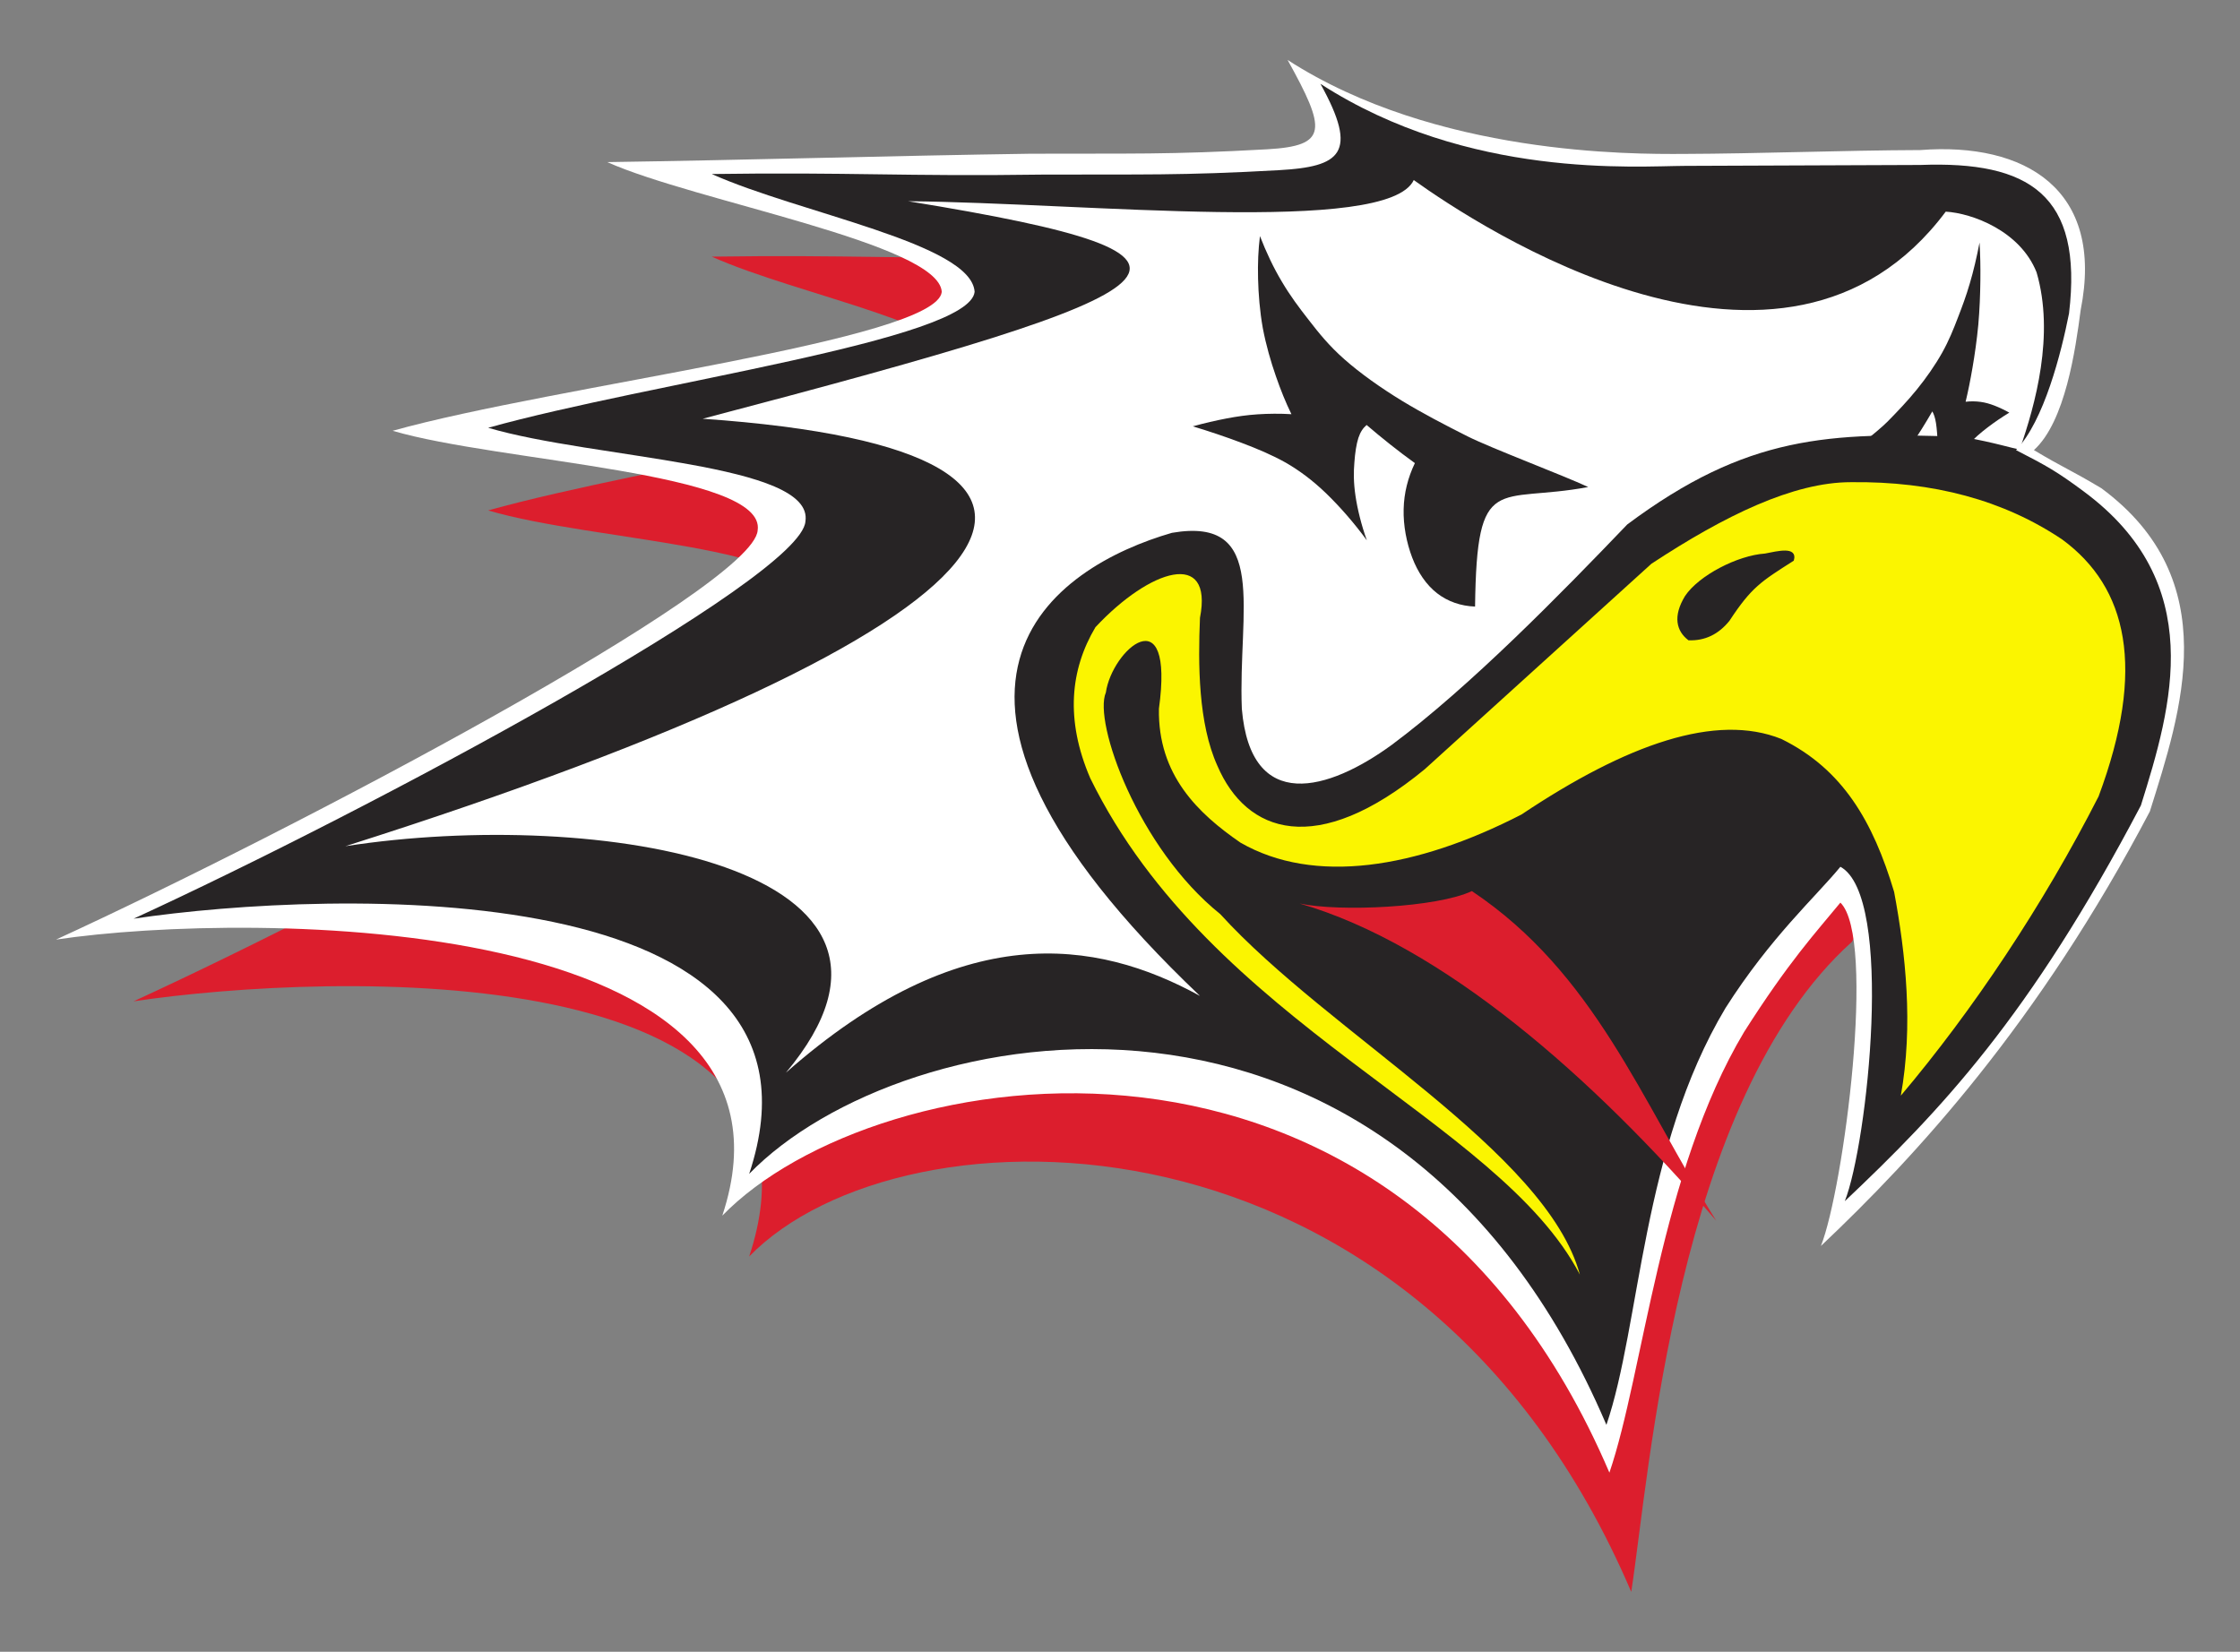 <?xml version="1.0" encoding="UTF-8" standalone="no"?>
<!DOCTYPE svg PUBLIC "-//W3C//DTD SVG 1.1//EN" "http://www.w3.org/Graphics/SVG/1.1/DTD/svg11.dtd">
<!-- Created with Inkscape (http://www.inkscape.org/) -->
<svg
   xmlns:dc="http://purl.org/dc/elements/1.1/"
   xmlns:cc="http://creativecommons.org/ns#"
   xmlns:rdf="http://www.w3.org/1999/02/22-rdf-syntax-ns#"
   xmlns:svg="http://www.w3.org/2000/svg"
   xmlns="http://www.w3.org/2000/svg"
   version="1.1"
   width="400"
   height="295"
   id="svg2985"
   xml:space="preserve"><rect width="100%" height="100%" fill="#808080" stroke="none"/><defs
     id="defs2989" /><g
     transform="matrix(1.25,0,0,-1.25,0,295)"
     id="g2993"><g
       id="g4427"><path
         d="m 19.088,92.936 c 28.132,4.188 102.286,6.731 87.937,-36.46 21.718,22.383 95.437,23.669 126.009,-47.915 2.604,16.72 6.365,70.238 31.516,92.866 6.447,10.142 -5.156,13.07 -1.636,17.361 7.726,-4.215 3.865,-39.623 0.629,-47.782 13.59,12.858 26.387,26.257 42.299,56.545 1.966,14.282 7.832,13.333 -8.201,26.457 -4.315,2.589 -5.328,3.29 -9.643,5.882 1.718,1.551 1.116,10.009 3.556,21.404 3.456,17.267 -2.256,20.484 -17.222,19.332 -11.189,-0.042 -22.38,-0.088 -33.572,-0.13 -6.988,-0.024 -30.975,-1.941 -52.127,11.724 5.546,-9.988 2.818,-11.845 -5.921,-12.338 -14.055,-0.792 -19.662,-0.581 -33.742,-0.632 -19.858,-0.29 -27.437,0.369 -47.292,0.082 12.516,-5.612 37.119,-9.928 37.552,-16.834 -0.72,-6.907 -46.33,-12.949 -69.494,-19.426 15.108,-4.46 46.618,-5.035 45.323,-13.381 -0.578,-8.201 -62.161,-41.217 -95.972,-56.754"
         id="path3241"
         style="fill:#dc1e2d;fill-opacity:1;fill-rule:evenodd;stroke:none" /><path
         d="m 8,101.756 c 28.132,4.188 109.534,3.744 95.186,-39.445 21.718,22.383 96.156,34.866 126.729,-36.717 4.878,14.273 7.245,42.898 19.245,62.968 6.45,10.142 10.233,14.188 13.753,18.476 5.168,-5.068 0.454,-40.899 -2.782,-49.058 13.59,12.855 31.077,31.803 46.993,62.091 4.479,14.279 10.832,33.046 -6.922,46.167 -4.315,2.592 -5.328,2.864 -9.643,5.455 4.479,4.055 5.942,14.37 6.674,19.985 3.453,17.267 -7.932,24.035 -22.898,22.882 -11.192,-0.042 -22.81,-0.514 -34.002,-0.553 -6.985,-0.027 -35.238,-0.236 -56.391,13.429 5.543,-9.991 5.806,-12.274 -2.933,-12.767 -14.058,-0.789 -19.665,-0.578 -33.745,-0.632 -19.855,-0.287 -40.657,-0.91 -60.513,-1.197 12.519,-5.612 47.358,-11.633 47.788,-18.54 -0.72,-6.907 -55.284,-13.375 -78.448,-19.849 15.108,-4.463 53.44,-5.891 52.145,-14.234 -0.578,-8.201 -66.425,-42.925 -100.236,-58.462"
         id="path3245"
         style="fill:white;fill-opacity:1;fill-rule:evenodd;stroke:none" /><path
         d="m 19.088,104.741 c 28.132,4.191 102.286,6.731 87.937,-36.46 21.718,22.383 91.893,35.719 122.462,-35.861 4.878,14.27 5.011,39.484 17.013,59.557 6.447,10.139 12.894,15.891 16.414,20.182 7.726,-4.215 3.865,-39.62 0.629,-47.779 13.59,12.855 26.387,26.257 42.299,56.542 4.479,14.282 9.553,31.77 -8.201,44.891 -3.78,2.803 -5.219,3.611 -9.643,5.882 4.007,4.149 6.462,13.898 7.575,19.514 2.035,16.983 -5.706,21.806 -21.24,21.222 -11.189,-0.042 -22.38,-0.088 -33.572,-0.13 -6.988,-0.024 -30.975,-1.941 -52.127,11.724 5.546,-9.988 2.818,-11.845 -5.921,-12.338 -14.055,-0.792 -19.662,-0.578 -33.742,-0.632 -19.858,-0.287 -27.437,0.369 -47.292,0.082 12.516,-5.612 37.119,-9.928 37.552,-16.834 -0.72,-6.907 -46.33,-12.949 -69.494,-19.423 15.108,-4.46 46.618,-5.038 45.323,-13.381 -0.578,-8.204 -62.161,-41.22 -95.972,-56.757"
         id="path3249"
         style="fill:#272425;fill-opacity:1;fill-rule:evenodd;stroke:none" /><path
         d="m 49.348,115.1 c 98.092,31.132 117.252,56.467 51.036,61.072 70.704,18.576 79.21,22.976 29.351,31.077 25.299,-0.221 68.511,-4.902 72.231,3.024 9.132,-6.532 52.823,-35.523 75.996,-4.512 3.75,-0.218 10.62,-2.734 12.976,-8.667 2.607,-8.903 -0.184,-18.951 -2.401,-25.289 -1.216,0.142 -3.154,0.883 -8.159,1.778 -19.105,0.689 -30.793,0.263 -47.912,-12.516 -9.371,-9.78 -22.447,-23.167 -33.669,-31.51 -8.927,-6.508 -20.115,-9.891 -21.392,5.177 -0.562,13.977 3.958,27.536 -9.985,25.138 -16.49,-4.772 -42.946,-21.531 4.004,-66.165 -14.902,8.186 -34.162,11.071 -59.152,-10.971 24.76,29.55 -26.974,37.933 -62.923,32.363"
         id="path3253"
         style="fill:white;fill-opacity:1;fill-rule:evenodd;stroke:none" /><path
         d="m 262.02,169.298 c 1.579,1.485 6.166,4.977 7.629,6.465 1.455,1.482 2.821,2.909 4.167,4.563 1.337,1.642 2.643,3.514 3.629,5.274 0.98,1.745 1.636,3.402 2.247,4.996 0.623,1.603 1.191,3.133 1.709,4.908 0.526,1.766 0.992,3.771 1.391,5.839 0.106,-1.73 0.142,-3.465 0.118,-5.428 -0.021,-1.96 -0.106,-4.158 -0.296,-6.323 -0.206,-2.171 -0.511,-4.288 -0.829,-6.133 -0.314,-1.826 -0.62,-3.354 -0.983,-4.86 0.72,0.088 1.455,0.073 2.132,-0.018 0.68,-0.091 1.297,-0.269 1.972,-0.526 0.683,-0.266 1.409,-0.602 2.138,-1.01 -1.058,-0.644 -2.105,-1.355 -3.091,-2.108 -0.986,-0.753 -1.923,-1.542 -2.803,-2.54 -0.874,-1.022 -1.693,-2.259 -2.552,-3.922 -0.859,-1.678 -1.763,-3.765 -2.567,-5.978 0.345,1.957 0.596,4.001 0.717,5.679 0.124,1.696 0.124,3.03 0.07,4.264 -0.042,1.231 -0.127,2.338 -0.251,3.13 -0.13,0.777 -0.296,1.258 -0.523,1.651 -0.971,-1.675 -1.978,-3.308 -3.054,-4.869 0.442,-1.86 0.689,-3.807 0.711,-5.894 0.027,-2.071 -0.181,-4.279 -0.541,-6.169 -0.357,-1.89 -0.889,-3.484 -1.569,-4.551 -0.68,-1.067 -1.515,-1.645 -2.407,-1.706 -0.109,17.412 -1.394,13.082 -7.161,15.265"
         id="path3257"
         style="fill:#272425;fill-opacity:1;fill-rule:evenodd;stroke:none" /><path
         d="m 157.979,137.049 c 0.871,6.13 9.819,13.974 7.581,-2.313 -0.16,-9.465 5.594,-14.957 11.642,-19.124 10.502,-6.045 25.048,-3.756 40.155,4.016 15.068,10.073 27.802,14.533 37.119,10.793 8.776,-4.318 13.091,-11.775 16.112,-21.848 1.654,-8.848 2.758,-19.115 0.959,-29.115 10.215,12.087 20.339,27.222 28.253,42.759 6.834,18.346 4.097,29.856 -5.18,36.69 -8.346,5.612 -18.416,8.346 -30.216,8.201 -8.201,0 -17.984,-4.748 -28.486,-11.654 -10.793,-9.783 -21.585,-19.568 -32.375,-29.351 -15.495,-12.761 -25.495,-9.154 -29.632,0.49 -2.734,6.042 -2.767,14.518 -2.486,21.132 1.917,9.84 -7.112,7.034 -14.932,-1.334 -3.596,-6.045 -4.336,-13.236 -0.741,-21.582 17.321,-35.311 58.296,-48.604 69.945,-70.918 -4.814,17.624 -35.852,34.431 -51.374,51.504 -11.745,9.417 -18.159,27.449 -16.345,31.655"
         id="path3261"
         style="fill:#fbf500;fill-opacity:1;fill-rule:evenodd;stroke:none" /><path
         d="m 226.889,166.416 c -3.559,1.663 -13.916,5.567 -17.228,7.236 -3.281,1.654 -6.365,3.254 -9.408,5.101 -3.012,1.839 -5.96,3.934 -8.186,5.903 -2.217,1.95 -3.695,3.807 -5.074,5.588 -1.409,1.796 -2.688,3.508 -3.859,5.495 -1.188,1.975 -2.244,4.215 -3.142,6.532 -0.239,-1.935 -0.321,-3.88 -0.269,-6.072 0.054,-2.192 0.245,-4.657 0.677,-7.076 0.46,-2.431 1.149,-4.799 1.866,-6.861 0.708,-2.044 1.403,-3.753 2.223,-5.44 -1.627,0.1 -3.287,0.082 -4.817,-0.018 -1.533,-0.1 -2.93,-0.302 -4.448,-0.59 -1.542,-0.296 -3.184,-0.671 -4.823,-1.128 2.386,-0.723 4.748,-1.515 6.973,-2.359 2.226,-0.841 4.339,-1.724 6.329,-2.843 1.975,-1.146 3.825,-2.525 5.761,-4.388 1.941,-1.881 3.983,-4.212 5.797,-6.692 -0.783,2.189 -1.346,4.479 -1.621,6.356 -0.281,1.899 -0.275,3.39 -0.157,4.772 0.097,1.376 0.287,2.613 0.572,3.502 0.29,0.868 0.665,1.406 1.176,1.845 2.192,-1.875 4.469,-3.698 6.895,-5.446 -0.995,-2.08 -1.554,-4.258 -1.606,-6.595 -0.058,-2.316 0.414,-4.787 1.222,-6.901 0.807,-2.117 2.011,-3.898 3.547,-5.092 1.536,-1.194 3.417,-1.842 5.434,-1.908 0.248,19.48 3.148,14.639 16.166,17.079"
         id="path3265"
         style="fill:#272425;fill-opacity:1;fill-rule:evenodd;stroke:none" /><path
         d="m 252.159,156.753 c -3.889,-0.26 -9.392,-3.115 -11.31,-6.003 -1.745,-2.87 -1.161,-4.856 0.414,-6.075 2.259,-0.079 4.149,0.832 5.676,2.725 3.154,4.808 4.557,5.652 9.178,8.594 0.517,1.775 -2.087,1.128 -3.958,0.759"
         id="path3269"
         style="fill:black;fill-opacity:1;fill-rule:evenodd;stroke:none" /><path
         d="m 252.159,156.753 c -3.889,-0.26 -9.392,-3.115 -11.31,-6.003 -1.745,-2.87 -1.161,-4.856 0.414,-6.075 2.259,-0.079 4.149,0.832 5.676,2.725 3.154,4.808 4.557,5.652 9.178,8.594 0.517,1.775 -2.087,1.128 -3.958,0.759 z"
         id="path3273"
         style="fill:#272425;fill-opacity:1;stroke:#272425;stroke-width:0.318;stroke-linecap:butt;stroke-linejoin:miter;stroke-miterlimit:10;stroke-opacity:1;stroke-dasharray:none" /><path
         d="m 185.654,106.91 c 20.394,-5.888 41.906,-24.824 59.512,-45.311 -10.774,17.24 -17.336,35.332 -34.897,47.086 -4.968,-2.341 -18.83,-3.003 -24.615,-1.775"
         id="path3277"
         style="fill:#dc1e2d;fill-opacity:1;fill-rule:evenodd;stroke:none" /></g></g></svg>